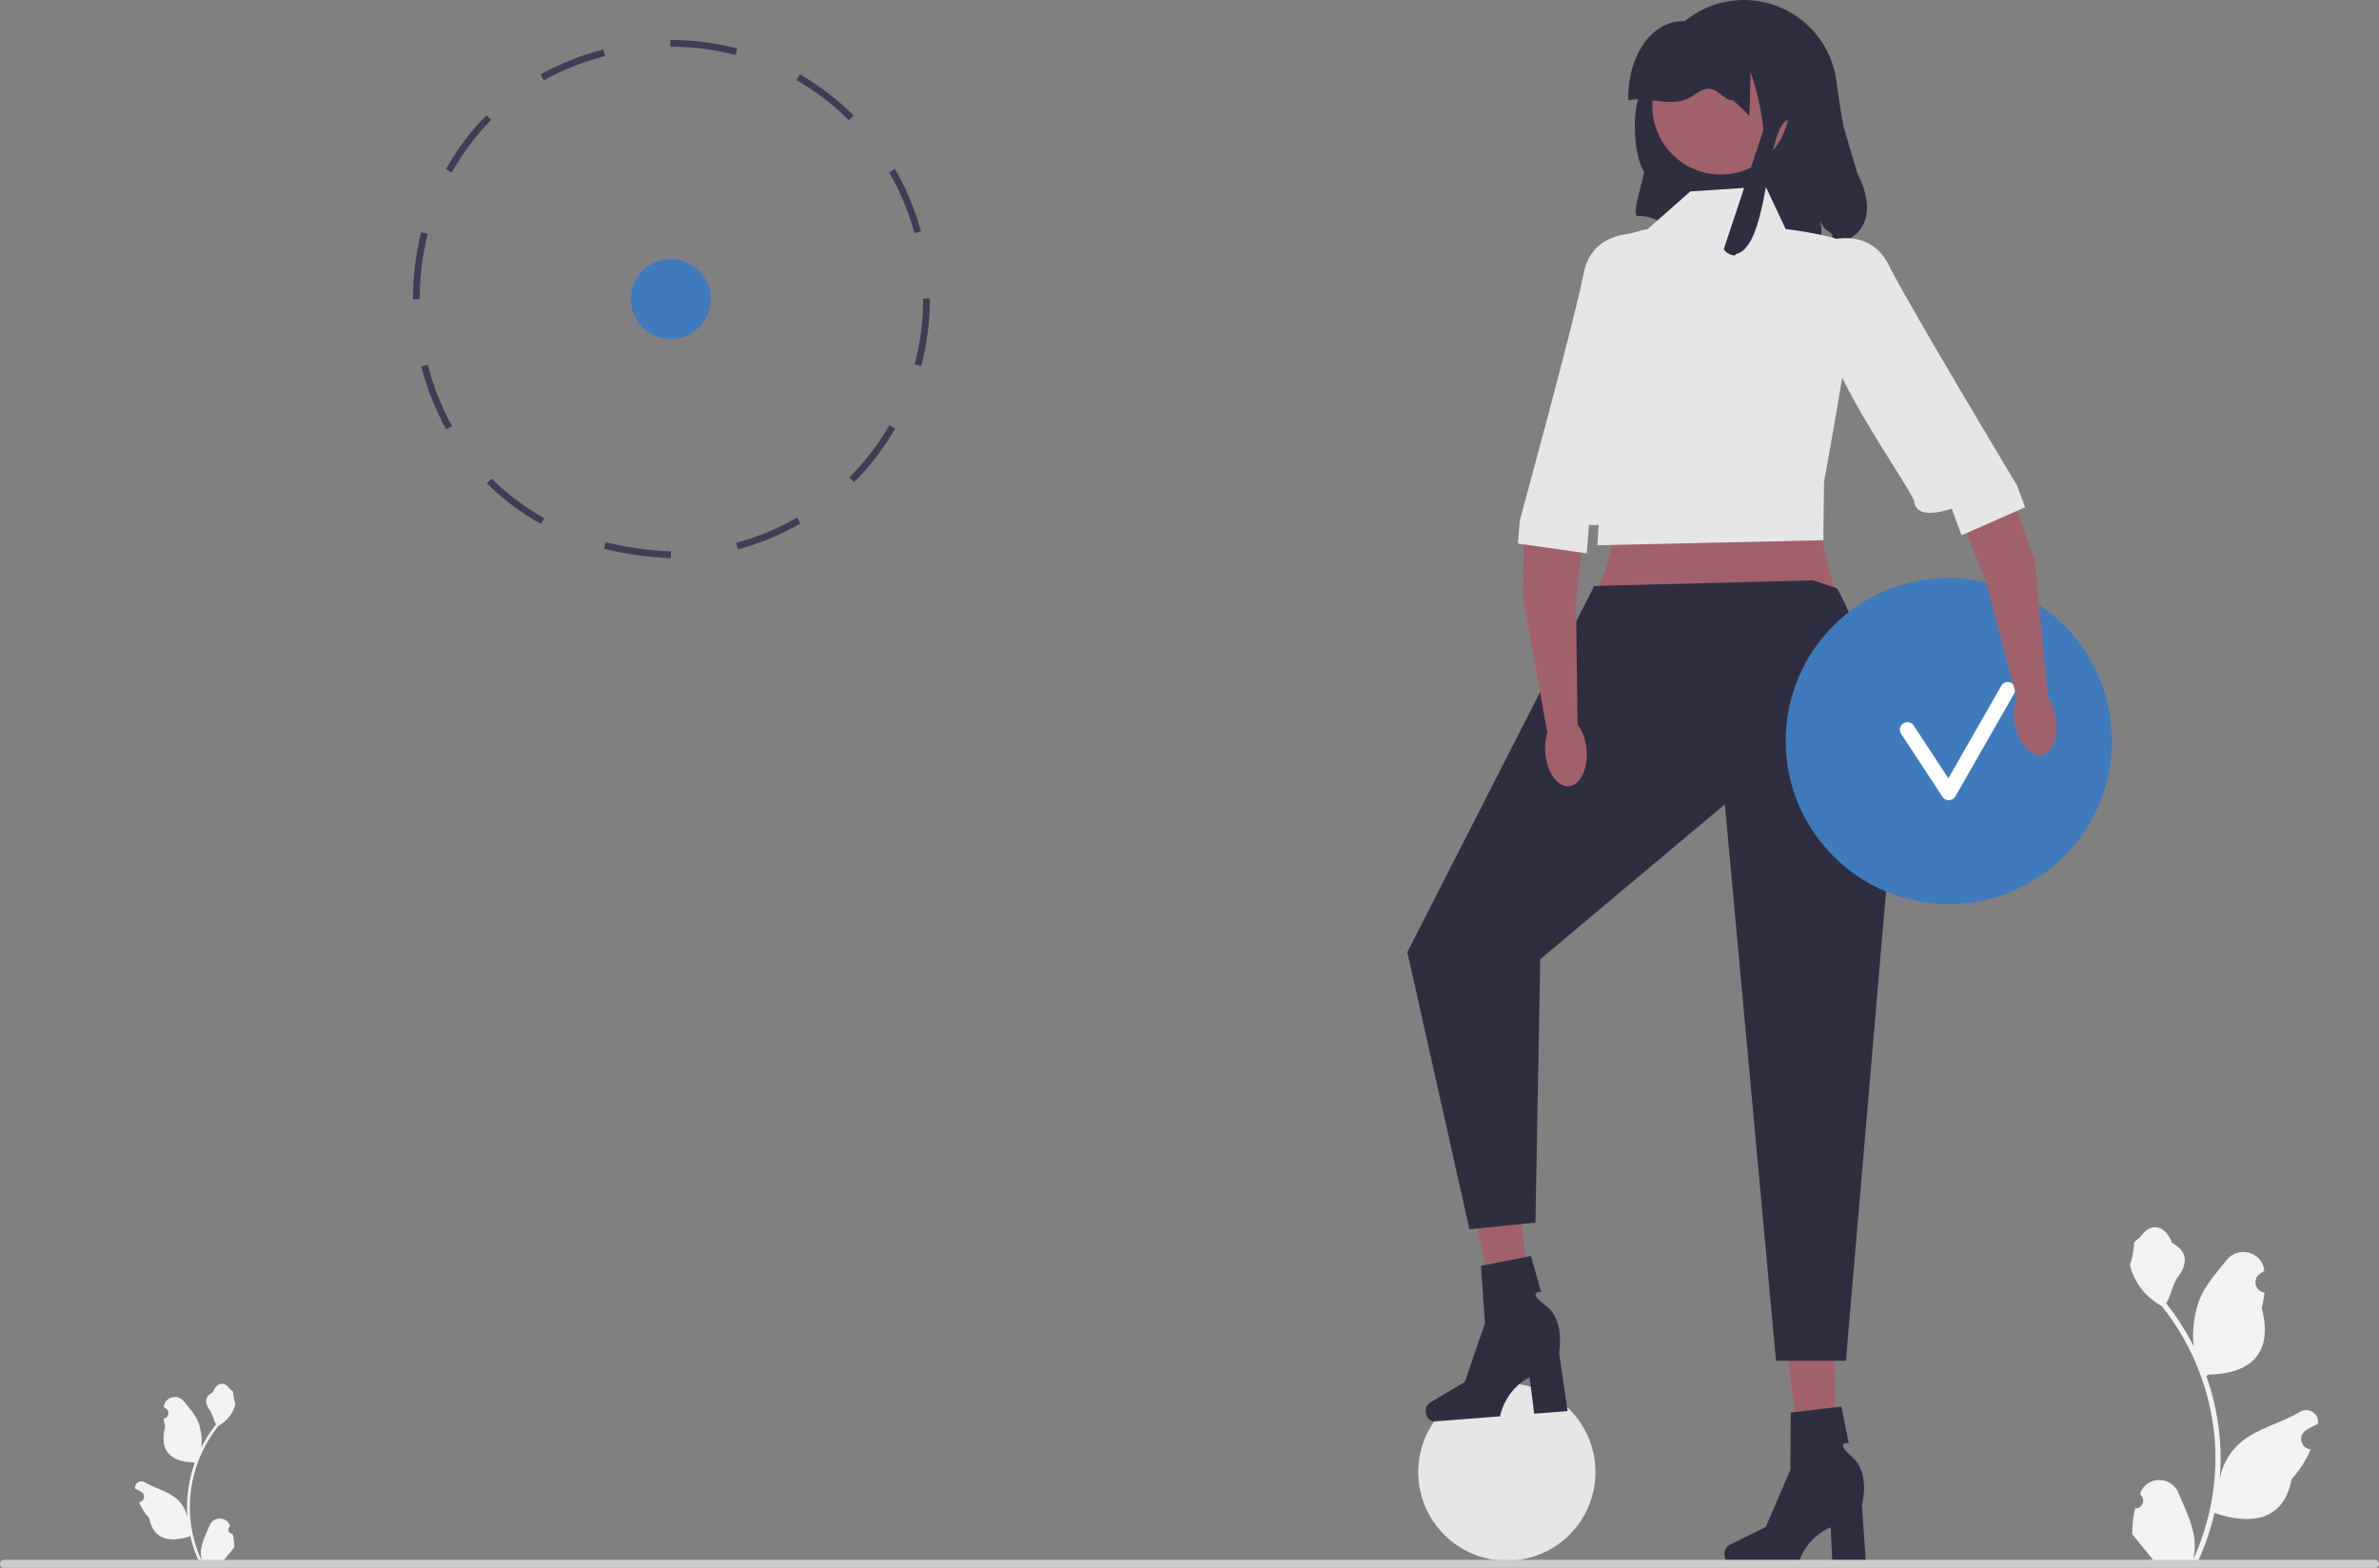 <?xml version="1.0" encoding="UTF-8"?> <svg xmlns="http://www.w3.org/2000/svg" xmlns:xlink="http://www.w3.org/1999/xlink" width="705.67" height="465.129" viewBox="0 0 705.67 465.129"><rect x="0" y="0" width="705.67" height="465.129" fill="#808080" stroke="none"/> <path d="M544.166,72.31c-1.26-5.81-1.63-1.53-4.37-6.8,1.881,6.81-1.59,4.58-6.2,9.92-32.399,5.08-35.859-11.69-47.85-11.35-2.05,0,1.912-11.093,1.902-13.153-4.635-7.577-2.907-29.025,1.928-23.227,0-15.3,12.399-27.7,27.7-27.7,14.1,0,25.739,10.54,27.47,24.17,.58,4.56,1.3,9.09,2.16,13.6l3.989,13.54c5.611,10.817,2.957,19.222-6.729,21Z" fill="#2f2e41"></path> <circle id="b" cx="510.435" cy="31.471" r="20.309" fill="#a0616a"></circle> <circle cx="446.967" cy="436.718" r="26.283" fill="#e6e6e6"></circle> <circle cx="198.967" cy="88.718" r="11.868" fill="#3f7bbc"></circle> <path d="M199.008,165.586h-.042c-6.944-.275-13.601-1.219-19.824-2.809l.495-1.938c6.087,1.554,12.604,2.479,19.368,2.747l.002,1.999Zm19.891-2.61l-.518-1.932c6.309-1.689,12.38-4.209,18.046-7.489l1.002,1.73c-5.817,3.369-12.052,5.956-18.53,7.69Zm-58.418-7.529c-5.922-3.272-11.321-7.325-16.048-12.045l1.413-1.415c4.595,4.588,9.844,8.528,15.602,11.709l-.967,1.751Zm92.851-12.387l-1.414-1.414c4.629-4.63,8.634-9.845,11.904-15.5l1.731,1.001c-3.357,5.806-7.47,11.16-12.222,15.913Zm-120.982-15.687c-3.229-5.797-5.711-12.075-7.376-18.66l1.938-.49c1.624,6.416,4.041,12.531,7.185,18.176l-1.747,.974h-0Zm140.886-18.765l-1.933-.517c1.679-6.285,2.531-12.803,2.531-19.374l-0-.178h2l0,.169c0,6.752-.874,13.444-2.598,19.898Zm-150.157-19.82l-.581-.027c0-6.737,.82-13.413,2.437-19.862l1.94,.486c-1.577,6.291-2.377,12.802-2.377,19.354l-1.419,.049Zm148.178-19.615c-1.7-6.305-4.23-12.371-7.521-18.032l1.729-1.005c3.38,5.812,5.979,12.041,7.724,18.516l-1.931,.521Zm-137.239-17.98l-1.75-.969c3.284-5.93,7.333-11.332,12.039-16.057l1.417,1.411c-4.574,4.594-8.512,9.847-11.706,15.615Zm117.781-15.521c-4.64-4.621-9.862-8.617-15.521-11.876l.998-1.733c5.81,3.347,11.171,7.449,15.935,12.193l-1.411,1.417Zm-90.505-11.846l-.972-1.748c5.72-3.18,11.993-5.661,18.645-7.375l.499,1.937c-6.487,1.671-12.601,4.089-18.172,7.186Zm56.916-7.479c-6.245-1.656-12.719-2.496-19.243-2.496l-.095,.005-.085-1.998,.137-.006h.011c6.736,0,13.378,.862,19.788,2.562l-.513,1.934Z" fill="#3f3d56"></path> <path d="M544.573,179.623h-72.592c6.085-13.577,9.825-26.508,3.978-36.793l65.09-3.829c-4,23,4,32,3.525,40.622Z" fill="#a0616a"></path> <g> <polygon points="544.828 440.764 535.114 440.993 529.699 397.352 544.034 397.013 544.828 440.764" fill="#a0616a"></polygon> <path d="M511.501,461.03h0c0,1.641,1.165,2.971,2.601,2.971h19.281s1.897-7.627,9.634-10.91l.534,10.91h9.947l-1.205-17.542s2.661-9.385-2.865-14.182c-5.526-4.797-1.05-4.13-1.05-4.13l-2.174-10.857-15.03,1.767-.111,17.043-7.294,16.917-10.699,5.285c-.952,.47-1.569,1.542-1.569,2.727l-0,0h0Z" fill="#2f2e41"></path> </g> <g> <polygon points="454.564 396.135 444.896 397.112 436.132 354.019 450.399 352.575 454.564 396.135" fill="#a0616a"></polygon> <path d="M422.899,418.911h0c.127,1.636,1.39,2.873,2.823,2.762l19.224-1.487s1.304-7.751,8.763-11.62l1.374,10.836,9.917-.767-2.554-17.397s1.929-9.562-3.95-13.919c-5.879-4.357-1.365-4.036-1.365-4.036l-3.005-10.657-14.849,2.921,1.204,17.001-5.968,17.429-10.259,6.094c-.913,.542-1.445,1.659-1.354,2.84l-0,0v0Z" fill="#2f2e41"></path> </g> <path d="M537.82,172.179l7.135,2.378c11.156,20.604,15.885,47.964,15.259,80.957l-12.674,148.185h-20.735l-15.174-165.084-8.049,6.756-46.707,39.206-1.423,78.122-19.577,1.996-18.43-82.23,55.46-108.628,64.916-1.658v0Z" fill="#2f2e41"></path> <path d="M551.273,74.657c-1.489-4.467-21.589-6.7-21.589-6.7l-5.956-12.656-22.333,1.489-12.656,11.167s-11.911,2.233-13.4,6.7-.292,66.345-.292,66.345l-1.197,20.755,67-1.489,.197-17.267s11.714-63.878,10.225-68.345h-0Z" fill="#e6e6e6"></path> <circle cx="578.073" cy="219.823" r="48.389" fill="#3f7bbc"></circle> <path d="M578.072,237.409c-.75,0-1.453-.377-1.866-1.008l-12.283-18.702c-.677-1.031-.39-2.416,.64-3.093,1.032-.677,2.416-.39,3.093,.64l10.284,15.658,15.688-27.451c.612-1.071,1.976-1.443,3.047-.831,1.071,.612,1.443,1.976,.831,3.047l-17.494,30.613c-.385,.675-1.093,1.1-1.87,1.125-.023,.001-.046,.001-.069,.001Z" fill="#fff"></path> <g> <g> <polygon points="596.048 145.001 603.543 166.307 607.491 206.695 598.183 206.812 588.851 172.006 570.862 126.981 596.048 145.001" fill="#a0616a"></polygon> <ellipse cx="603.701" cy="213.743" rx="6.142" ry="10.344" transform="translate(-29.457 117.554) rotate(-10.858)" fill="#a0616a"></ellipse> </g> <path d="M541.028,71.737s13.23-5.144,19.202,6.868,38.108,65.474,38.108,65.474l2.366,6.421-18.868,8.302-2.918-7.92s-10.471,3.964-11.133-2.139c-.254-2.345-19.116-29.039-23.957-42.82-7.758-22.085-2.8-34.186-2.8-34.186l0-0Z" fill="#e6e6e6"></path> </g> <path d="M633.346,447.494c2.066,.129,3.208-2.437,1.645-3.933l-.156-.618c.02-.05,.041-.099,.062-.148,2.089-4.982,9.17-4.947,11.241,.042,1.839,4.428,4.179,8.864,4.756,13.546,.258,2.067,.142,4.172-.316,6.2,4.308-9.411,6.575-19.687,6.575-30.021,0-2.597-.142-5.193-.433-7.783-.239-2.119-.568-4.224-.995-6.31-2.306-11.277-7.299-22.018-14.5-30.99-3.462-1.892-6.349-4.851-8.093-8.397-.626-1.279-1.117-2.655-1.35-4.056,.394,.052,1.486-5.949,1.188-6.317,.549-.833,1.532-1.247,2.131-2.06,2.982-4.043,7.091-3.337,9.236,2.157,4.582,2.313,4.627,6.148,1.815,9.837-1.789,2.347-2.035,5.522-3.604,8.035,.162,.207,.329,.407,.491,.614,2.961,3.798,5.522,7.88,7.681,12.169-.61-4.766,.291-10.508,1.826-14.21,1.748-4.217,5.025-7.769,7.91-11.415,3.466-4.379,10.573-2.468,11.184,3.083,.006,.054,.012,.107,.017,.161-.429,.242-.849,.499-1.259,.77-2.339,1.547-1.531,5.174,1.241,5.602l.063,.01c-.155,1.544-.42,3.074-.807,4.579,3.702,14.316-4.29,19.53-15.701,19.764-.252,.129-.497,.258-.749,.381,1.156,3.255,2.08,6.594,2.764,9.979,.614,2.99,1.04,6.013,1.279,9.049,.297,3.83,.271,7.68-.052,11.503l.019-.136c.82-4.211,3.107-8.145,6.427-10.87,4.946-4.063,11.933-5.559,17.268-8.824,2.568-1.572,5.859,.459,5.411,3.437l-.022,.143c-.794,.323-1.569,.698-2.319,1.117-.429,.242-.848,.499-1.259,.77-2.339,1.547-1.531,5.174,1.241,5.602l.063,.01c.045,.006,.084,.013,.129,.019-1.363,3.236-3.262,6.239-5.639,8.829-2.315,12.497-12.256,13.683-22.89,10.044h-.006c-1.163,5.064-2.861,10.011-5.044,14.726h-18.02c-.065-.2-.123-.407-.181-.607,1.666,.103,3.346,.006,4.986-.297-1.337-1.641-2.674-3.294-4.011-4.935-.032-.032-.058-.065-.084-.097-.678-.84-1.363-1.673-2.041-2.512l-0-.001c-.042-2.578,.267-5.147,.879-7.64l.001-0,0-0Z" fill="#f2f2f2"></path> <path d="M69.001,455.003c-1.102,.069-1.711-1.3-.877-2.098l.083-.33-.033-.079c-1.114-2.657-4.89-2.638-5.995,.022-.981,2.362-2.229,4.727-2.536,7.224-.138,1.102-.076,2.225,.169,3.307-2.297-5.019-3.506-10.499-3.506-16.01,0-1.385,.076-2.769,.231-4.151,.127-1.13,.303-2.253,.53-3.365,1.23-6.014,3.892-11.742,7.733-16.526,1.846-1.009,3.386-2.587,4.316-4.478,.334-.682,.596-1.416,.72-2.163-.21,.028-.792-3.172-.634-3.369-.293-.444-.817-.665-1.137-1.099-1.59-2.156-3.782-1.78-4.926,1.15-2.444,1.233-2.467,3.279-.968,5.246,.954,1.252,1.085,2.945,1.922,4.285-.086,.11-.176,.217-.262,.327-1.579,2.025-2.945,4.202-4.096,6.489,.325-2.542-.155-5.604-.974-7.578-.932-2.249-2.68-4.143-4.219-6.088-1.848-2.335-5.639-1.316-5.964,1.644l-.009,.086c.229,.129,.452,.266,.671,.411,1.248,.825,.816,2.759-.662,2.987l-.033,.005c.083,.823,.224,1.64,.431,2.442-1.974,7.634,2.288,10.415,8.373,10.54,.134,.069,.265,.138,.4,.203-.617,1.736-1.109,3.517-1.474,5.322-.327,1.595-.555,3.207-.682,4.826-.158,2.043-.145,4.095,.028,6.135l-.01-.072c-.437-2.246-1.657-4.343-3.427-5.797-2.637-2.167-6.364-2.964-9.209-4.706-1.37-.838-3.125,.245-2.886,1.833l.012,.076c.424,.172,.837,.372,1.237,.596,.229,.129,.452,.266,.671,.411,1.248,.825,.816,2.759-.662,2.987l-.034,.005-.069,.01c.727,1.726,1.739,3.327,3.007,4.709,1.234,6.665,6.536,7.297,12.207,5.356h.003c.62,2.7,1.526,5.339,2.69,7.853h9.61c.034-.107,.065-.217,.096-.324-.889,.055-1.784,.003-2.659-.158,.713-.875,1.426-1.757,2.139-2.632,.017-.017,.031-.034,.045-.052,.362-.448,.727-.892,1.088-1.34l0-.001c.023-1.375-.142-2.745-.469-4.074l-0-0-0,0Z" fill="#f2f2f2"></path> <path d="M0,463.939c0,.66,.53,1.19,1.19,1.19H704.48c.66,0,1.19-.53,1.19-1.19,0-.66-.53-1.19-1.19-1.19H1.19c-.66,0-1.19,.53-1.19,1.19Z" fill="#ccc"></path> <g> <g> <polygon points="452.048 157.001 451.804 177.251 458.938 217.2 467.93 214.793 467.49 178.76 472.619 130.546 452.048 157.001" fill="#a0616a"></polygon> <ellipse cx="464.494" cy="222.958" rx="6.142" ry="10.344" transform="translate(-17.184 40.061) rotate(-4.849)" fill="#a0616a"></ellipse> </g> <path d="M486.382,69.288s-14.129-1.37-16.625,11.81c-2.497,13.18-18.96,73.346-18.96,73.346l-.539,6.822,20.411,2.884,.665-8.415s11.153,.982,10.138-5.073,4.91-81.374,4.91-81.374v-0Z" fill="#e6e6e6"></path> </g> <path id="c-48" d="M483.019,29.354c-.277-14.525,9.201-27.036,21.911-21.911h4.135c12.096,.014,32.77,17.122,24.77,29.122-11-9-7.507,36.281-18.913,38.811-.095,1.156-3.512-.43-3.569-1.588l11.719-35.199c-.553-5.858-1.834-11.624-3.813-17.165h0l-.337,12.952-4.775-4.608c-3.889,.101-5.071-6.433-11.456-1.72s-13.189,.153-19.672,1.72v-.414h0Z" fill="#2f2e41"></path> </svg> 